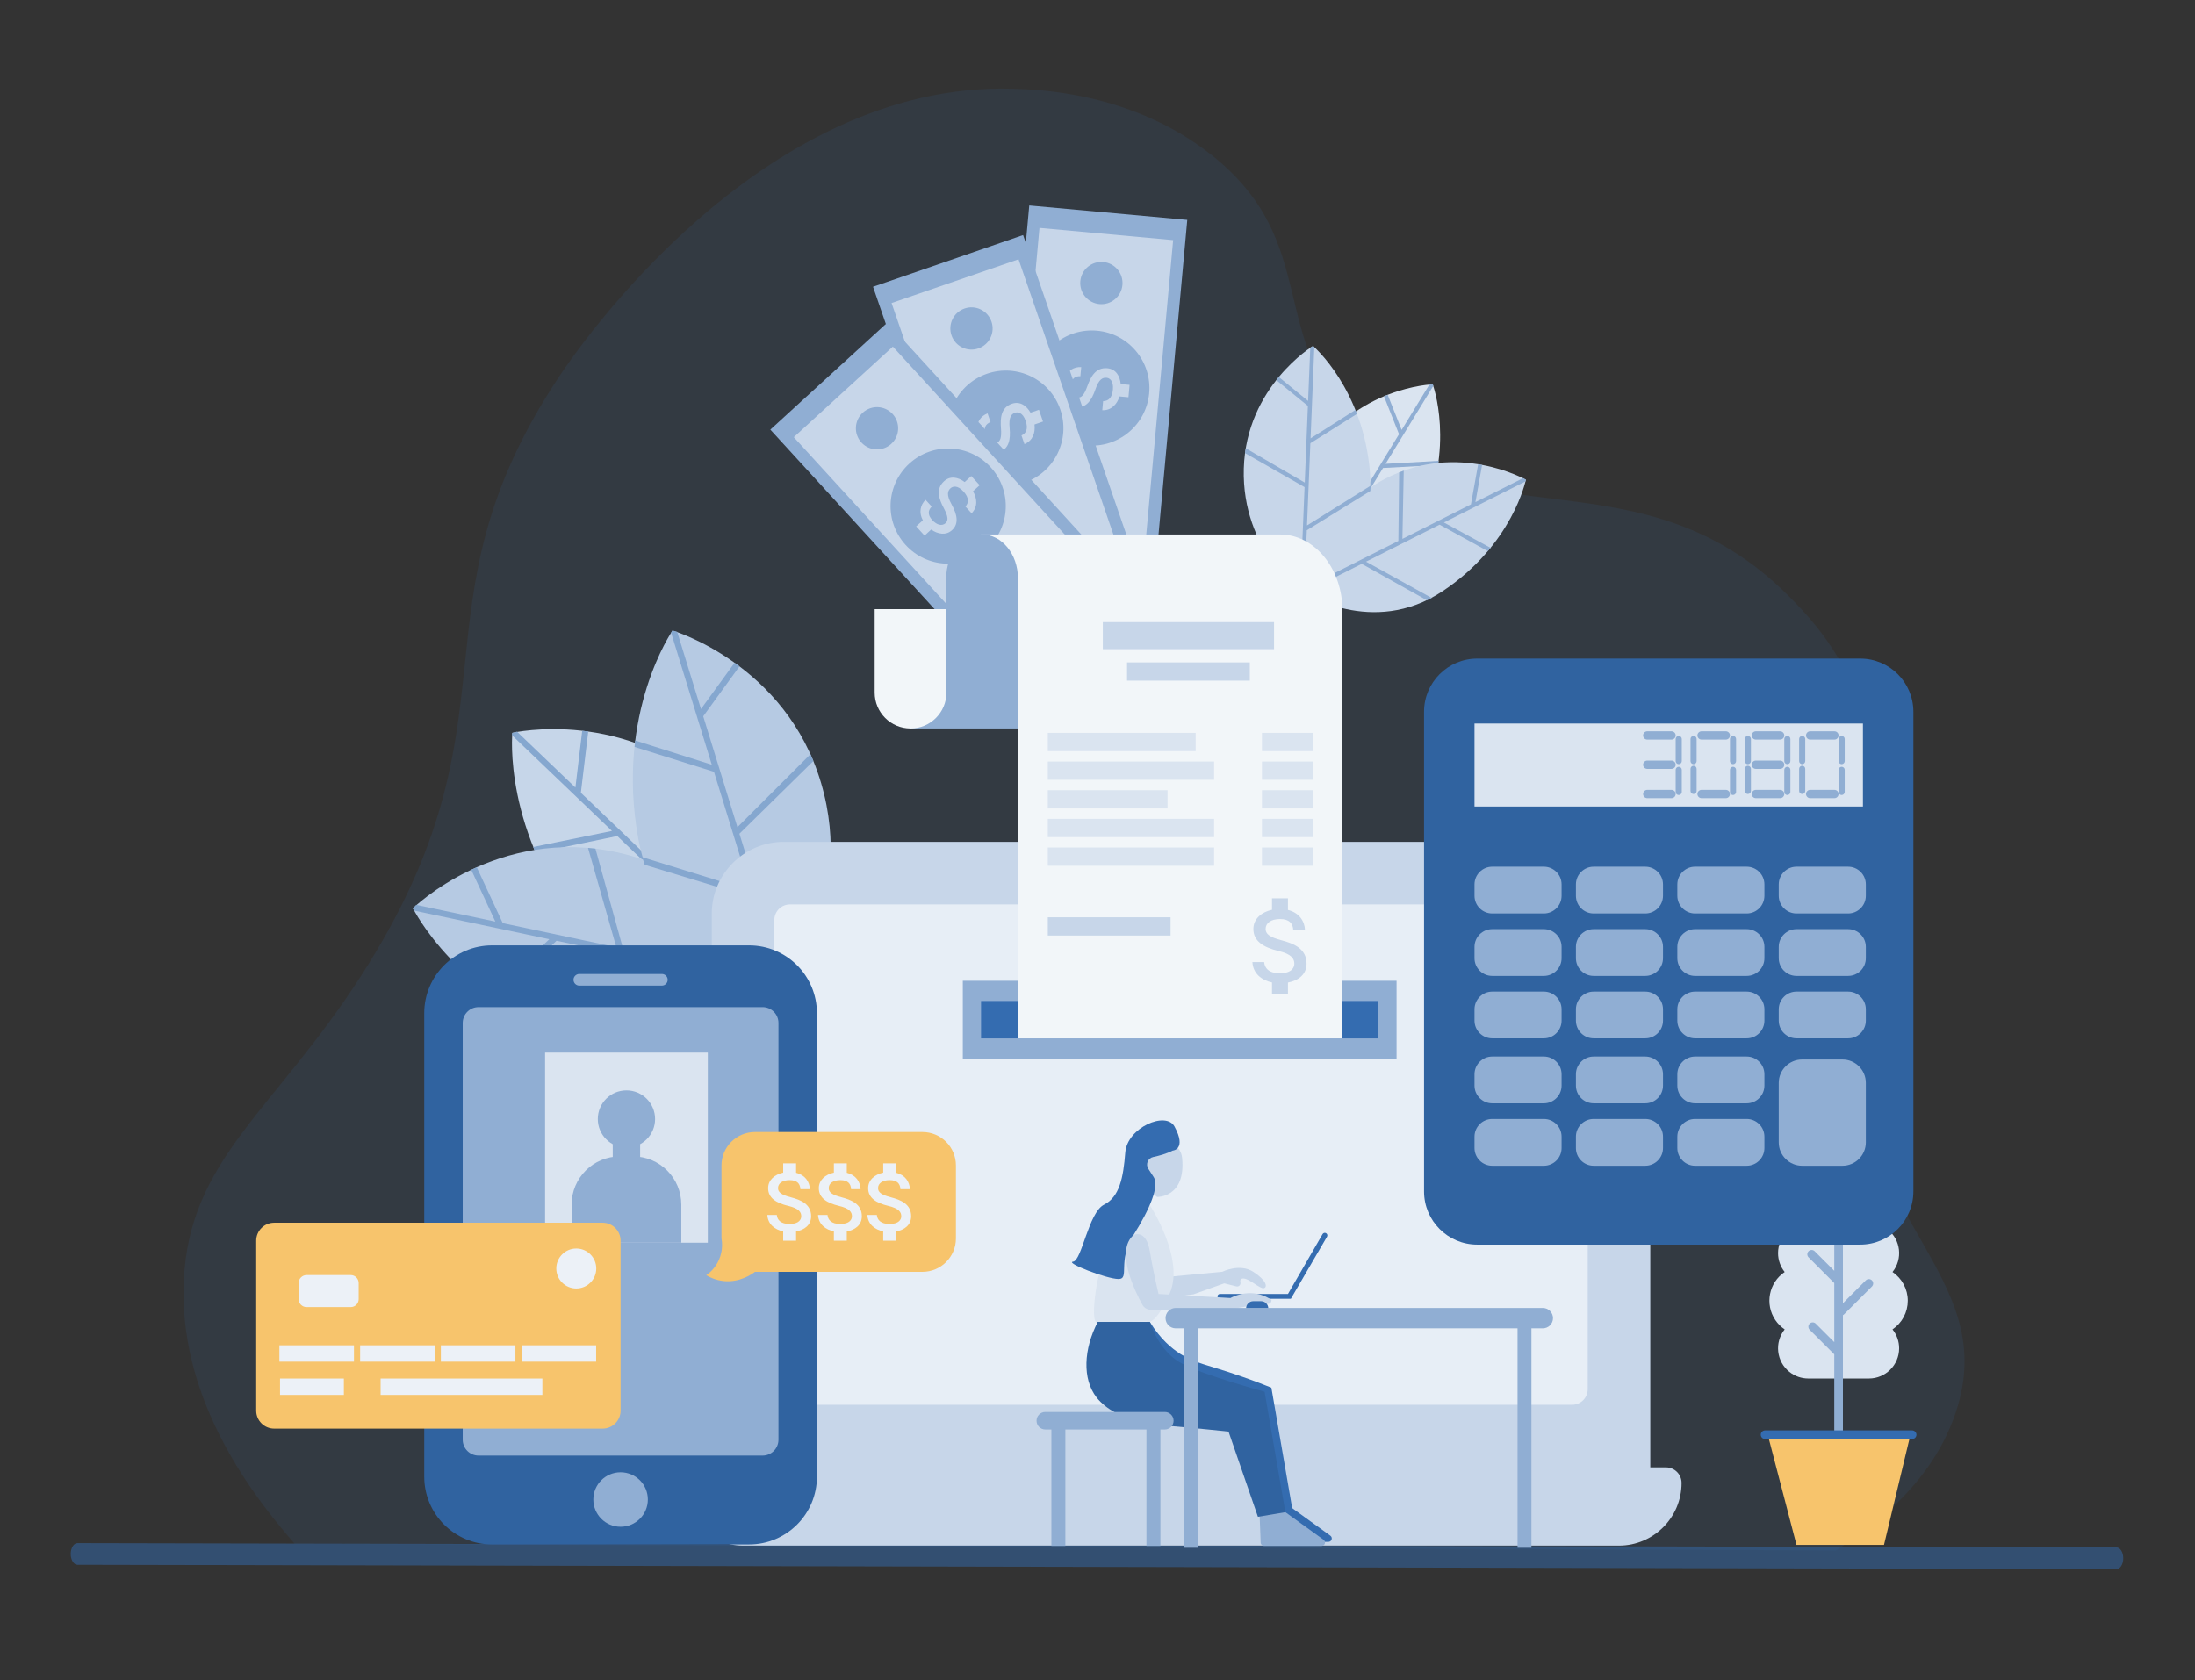 <svg xmlns="http://www.w3.org/2000/svg" xmlns:xlink="http://www.w3.org/1999/xlink" id="Layer_1" x="0px" y="0px" width="1616.68px" height="1237.89px" viewBox="0 0 1616.68 1237.89" xml:space="preserve">
<rect x="0" y="0" width="1616.68" height="1237.89" fill="#333333" stroke="none"/>
<g>
	<defs>
		<rect id="SVGID_1_" width="1616.68" height="1237.89"></rect>
	</defs>
	<clipPath id="SVGID_2_">
		<use xlink:href="#SVGID_1_"></use>
	</clipPath>
	<g clip-path="url(#SVGID_2_)">
		<defs>
			<rect id="SVGID_3_" y="0.004" width="1616.681" height="1237.886"></rect>
		</defs>
		<clipPath id="SVGID_4_">
			<use xlink:href="#SVGID_3_"></use>
		</clipPath>
		<path clip-path="url(#SVGID_4_)" fill-rule="evenodd" clip-rule="evenodd" fill="#DAE4F0" d="M578.217,732.161    c0,0,14.766-83.242-50.608-147.372c-65.365-64.122-150.238-44.894-150.238-44.894s-7.353,73.344,52.411,146.015    C489.548,758.579,578.217,732.161,578.217,732.161"></path>
		<polygon clip-path="url(#SVGID_4_)" fill-rule="evenodd" clip-rule="evenodd" fill="#90AED3" points="443.428,700.627     439.068,696.596 520.874,679.334 454.653,615.941 394.654,628.379 392.704,624.027 450.732,612.184 377.146,541.742     377.244,539.988 380.77,539.034 423.793,580.215 428.818,538.39 433.254,538.925 427.824,584.075 489.579,643.197     510.417,570.025 514.751,573.363 493.226,646.682 578.932,728.727 578.217,732.16 576.647,732.722 524.768,683.059   "></polygon>
		<path clip-path="url(#SVGID_4_)" fill-rule="evenodd" clip-rule="evenodd" fill="#C7D6E9" d="M576.151,726.76    c0,0-31.311-78.535-120.662-98.591c-89.348-20.048-151.347,41.011-151.347,41.011s32.402,66.212,121.488,96.483    C514.717,795.928,576.151,726.76,576.151,726.76"></path>
		<polygon clip-path="url(#SVGID_4_)" fill-rule="evenodd" clip-rule="evenodd" fill="#90AED3" points="444.979,770.985     439.151,769.854 499.582,712.07 409.896,693.09 365.458,735.275 361.501,732.605 404.582,691.965 304.924,670.871     304.083,669.328 306.581,666.655 364.839,678.989 347.074,640.796 351.125,638.911 370.302,680.145 453.942,697.848     433.097,624.683 438.54,625.23 458.879,698.896 574.952,723.46 576.152,726.76 575.113,728.056 504.853,713.189   "></polygon>
		<path clip-path="url(#SVGID_4_)" fill-rule="evenodd" clip-rule="evenodd" fill="#C7D6E9" d="M577.252,730.275    c0,0,53.417-65.535,27.513-153.367c-25.896-87.826-109.401-112.339-109.401-112.339s-42.115,60.498-25.27,153.068    C486.939,710.207,577.252,730.275,577.252,730.275"></path>
		<polygon clip-path="url(#SVGID_4_)" fill-rule="evenodd" clip-rule="evenodd" fill="#90AED3" points="474.848,637.128     473.005,631.49 552.871,656.213 525.873,568.613 467.406,550.282 467.815,545.532 524.272,563.423 494.269,466.074     495.213,464.595 498.76,465.475 516.296,522.383 541.047,488.298 544.66,490.919 517.945,527.721 543.126,609.421     596.935,555.636 599.1,560.664 544.608,614.24 579.554,727.623 577.252,730.275 575.611,730.001 554.46,661.369   "></polygon>
		
			<rect x="558.638" y="653.543" clip-path="url(#SVGID_4_)" fill-rule="evenodd" clip-rule="evenodd" fill="#FFFFFF" width="630.127" height="398.417"></rect>
		<g opacity="0.12" clip-path="url(#SVGID_4_)">
			<g>
				<defs>
					<rect id="SVGID_5_" x="135.137" y="65.26" width="1311.802" height="1077.011"></rect>
				</defs>
				<clipPath id="SVGID_6_">
					<use xlink:href="#SVGID_5_"></use>
				</clipPath>
				<path clip-path="url(#SVGID_6_)" fill-rule="evenodd" clip-rule="evenodd" fill="#346CB0" d="M216.973,1137.312      c-38.478-43.844-85.117-111.987-81.653-193.159c3.859-90.455,66.895-125.813,131.233-226.191      c122.045-190.413,31.319-268.33,145.022-440.192c13.194-19.943,147.904-217.712,333.957-212.404      c19.336,0.551,88.672,2.53,147.064,49.021c81.192,64.646,39.738,134.553,107.233,200.149      c88.02,85.542,210.267,16.526,317.618,124.617c10.939,11.015,28.304,28.78,42.893,57.192c46.748,91.036-7.958,149.293,0,261.446      c10.141,142.899,109.542,182.728,81.702,277.788c-15.185,51.854-56.689,85.889-89.843,106.693      C973.79,1140.619,595.382,1138.964,216.973,1137.312"></path>
			</g>
		</g>
		<g opacity="0.5" clip-path="url(#SVGID_4_)">
			<g>
				<defs>
					<rect id="SVGID_7_" x="52.085" y="1136.891" width="1511.745" height="19.105"></rect>
				</defs>
				<clipPath id="SVGID_8_">
					<use xlink:href="#SVGID_7_"></use>
				</clipPath>
				<path clip-path="url(#SVGID_8_)" fill-rule="evenodd" clip-rule="evenodd" fill="#346CB0" d="M1558.838,1155.997      l-1501.772-3.169c-2.754-0.007-4.98-3.575-4.98-7.983c0-4.399,2.238-7.96,4.992-7.953l1501.774,3.16      c2.753,0.009,4.978,3.583,4.978,7.983C1563.829,1152.437,1561.596,1156.002,1558.838,1155.997"></path>
			</g>
		</g>
		<polygon clip-path="url(#SVGID_4_)" fill-rule="evenodd" clip-rule="evenodd" fill="#F7C46C" points="1301.999,1057.013     1323.163,1138.182 1387.612,1138.182 1407.096,1057.013   "></polygon>
		<path clip-path="url(#SVGID_4_)" fill-rule="evenodd" clip-rule="evenodd" fill="#DAE4F0" d="M1405.129,958.292    c0.008-8.483-4.212-16.408-11.246-21.144c7.686-9.606,6.128-23.622-3.479-31.308c-3.956-3.161-8.871-4.882-13.936-4.88    c-0.317,0-0.639,0.038-0.957,0.052c3.566-11.783-3.096-24.232-14.878-27.798c-11.781-3.562-24.231,3.095-27.798,14.884    c-1.269,4.214-1.269,8.7,0,12.914c-0.312,0-0.631-0.052-0.949-0.052c-12.305-0.007-22.288,9.956-22.296,22.253    c-0.007,5.063,1.715,9.98,4.879,13.935c-11.673,7.859-14.769,23.687-6.908,35.368c1.835,2.725,4.183,5.075,6.908,6.909    c-7.685,9.605-6.126,23.622,3.481,31.307c3.954,3.165,8.869,4.886,13.936,4.88h44.582c12.305,0.015,22.28-9.955,22.295-22.251    c0.009-5.067-1.719-9.984-4.88-13.936c3.464-2.331,6.303-5.478,8.264-9.163C1404.107,966.577,1405.132,962.467,1405.129,958.292"></path>
		<path clip-path="url(#SVGID_4_)" fill-rule="evenodd" clip-rule="evenodd" fill="#90AED3" d="M1378.724,943.298    c-0.599-0.598-1.408-0.931-2.252-0.931s-1.651,0.333-2.251,0.931l-16.857,16.856v-46.454c-0.018-0.833-0.361-1.626-0.956-2.21    c-0.596-0.583-1.397-0.909-2.23-0.909s-1.635,0.326-2.229,0.909c-0.597,0.584-0.94,1.377-0.957,2.21v22.57l-14.466-14.471    c-0.608-0.585-1.424-0.906-2.267-0.891c-0.845,0.016-1.649,0.364-2.236,0.97c-0.573,0.593-0.896,1.387-0.896,2.212    c0,0.824,0.323,1.617,0.896,2.212l18.969,18.974v43.539l-13.676-13.667c-0.3-0.291-0.654-0.52-1.044-0.674    c-0.389-0.155-0.804-0.23-1.222-0.222c-0.418,0.006-0.832,0.095-1.215,0.262c-0.383,0.166-0.731,0.406-1.021,0.706    c-0.571,0.596-0.893,1.389-0.893,2.216c0,0.825,0.321,1.618,0.893,2.215l18.178,18.169v59.192c0,0.845,0.336,1.653,0.932,2.251    c0.597,0.597,1.406,0.933,2.251,0.933c1.762,0,3.189-1.422,3.189-3.184v-88.071c0.232-0.116,0.457-0.269,0.66-0.442l20.7-20.7    c0.595-0.597,0.931-1.407,0.931-2.25C1379.654,944.704,1379.318,943.895,1378.724,943.298"></path>
		<path clip-path="url(#SVGID_4_)" fill-rule="evenodd" clip-rule="evenodd" fill="#346CB0" d="M1408.318,1060.197h-108.285    c-0.417,0-0.832-0.083-1.218-0.243c-0.386-0.161-0.737-0.394-1.033-0.689c-0.294-0.296-0.528-0.647-0.688-1.033    c-0.161-0.386-0.242-0.799-0.242-1.218c0-0.418,0.081-0.832,0.242-1.218c0.16-0.387,0.395-0.736,0.688-1.033    c0.296-0.295,0.647-0.529,1.033-0.69c0.386-0.159,0.801-0.241,1.218-0.241h108.285c0.419,0,0.832,0.082,1.221,0.241    c0.385,0.161,0.736,0.396,1.03,0.69c0.296,0.297,0.531,0.646,0.69,1.033c0.161,0.386,0.244,0.8,0.244,1.218    c0,0.419-0.083,0.832-0.244,1.218c-0.159,0.386-0.395,0.737-0.69,1.033c-0.294,0.296-0.646,0.528-1.03,0.689    C1409.15,1060.114,1408.737,1060.197,1408.318,1060.197"></path>
		<path clip-path="url(#SVGID_4_)" fill-rule="evenodd" clip-rule="evenodd" fill="#DAE4F0" d="M959.262,439.922    c0,0-23.481-50.719,7.485-102.741c30.964-52.016,88.461-54.045,88.461-54.045s17.075,45.642-8.867,102.178    C1020.398,441.849,959.262,439.922,959.262,439.922"></path>
		<polygon clip-path="url(#SVGID_4_)" fill-rule="evenodd" clip-rule="evenodd" fill="#90AED3" points="1040.102,397.024     1042.208,393.711 987.003,396.48 1018.639,344.785 1059.089,342.613 1059.602,339.502 1020.511,341.722 1055.664,284.279     1055.305,283.174 1052.89,283.159 1032.337,316.742 1022.068,290.854 1019.322,291.944 1030.413,319.889 1000.912,368.1     975.247,324.843 973.039,327.708 999.168,370.943 958.226,437.848 959.262,439.922 960.36,440.016 985.143,399.518   "></polygon>
		<path clip-path="url(#SVGID_4_)" fill-rule="evenodd" clip-rule="evenodd" fill="#C7D6E9" d="M959.671,436.122    c0,0,6.765-55.484,60.495-83.379c53.73-27.89,103.664,0.681,103.664,0.681s-9.541,47.79-61.38,82.17    C1010.61,469.971,959.671,436.122,959.671,436.122"></path>
		<polygon clip-path="url(#SVGID_4_)" fill-rule="evenodd" clip-rule="evenodd" fill="#90AED3" points="1050.98,442.259     1054.516,440.553 1006.138,413.813 1060.264,386.549 1095.787,406.017 1097.865,403.643 1063.472,384.934 1123.615,354.635     1123.893,353.506 1121.845,352.219 1086.687,369.934 1091.599,342.522 1088.69,342 1083.39,371.594 1032.912,397.021     1033.893,346.736 1030.506,348.004 1029.933,398.524 959.881,433.81 959.671,436.122 960.554,436.774 1002.958,415.417   "></polygon>
		<path clip-path="url(#SVGID_4_)" fill-rule="evenodd" clip-rule="evenodd" fill="#C7D6E9" d="M959.561,438.554    c0,0-45.202-32.879-43.463-93.394c1.735-60.509,50.979-90.266,50.979-90.266s37.128,31.565,41.978,93.58    C1013.904,410.489,959.561,438.554,959.561,438.554"></path>
		<polygon clip-path="url(#SVGID_4_)" fill-rule="evenodd" clip-rule="evenodd" fill="#90AED3" points="1009.304,361.735     1009.531,357.819 962.65,387.099 965.128,326.547 999.409,304.965 998.346,301.999 965.276,322.96 968.031,255.67     967.177,254.884 965.058,256.045 963.45,295.381 941.878,277.77 940.011,280.053 963.296,299.07 960.985,355.544 917.515,330.242     916.979,333.82 960.851,358.875 957.642,437.247 959.561,438.553 960.564,438.103 962.503,390.662   "></polygon>
		<path clip-path="url(#SVGID_4_)" fill="#C7D6E9" d="M1162.391,620.229H577.312c-29.269,0-53.074,23.757-53.074,52.948v419.404    c0,6.37,5.154,11.525,11.517,11.525h668.209c6.37,0,11.523-5.155,11.523-11.525V673.176    C1215.487,643.986,1191.668,620.229,1162.391,620.229 M1169.405,1023.456c0,6.362-5.164,11.524-11.523,11.524H581.837    c-6.361,0-11.516-5.162-11.516-11.524V677.837c0-6.361,5.155-11.523,11.516-11.523h576.044c6.359,0,11.523,5.162,11.523,11.523    V1023.456z"></path>
		<path clip-path="url(#SVGID_4_)" fill-rule="evenodd" clip-rule="evenodd" fill="#C7D6E9" d="M1227.005,1081.063H512.713    c-6.362,0-11.518,5.154-11.518,11.518c0,25.44,20.691,46.131,46.133,46.131h645.071c25.439,0,46.123-20.69,46.123-46.131    C1238.53,1086.217,1233.376,1081.063,1227.005,1081.063"></path>
		<rect x="709.133" y="722.573" clip-path="url(#SVGID_4_)" fill="#90AED3" width="319.477" height="57.384"></rect>
		<rect x="722.573" y="737.477" clip-path="url(#SVGID_4_)" fill="#346CB0" width="292.596" height="27.574"></rect>
		<path clip-path="url(#SVGID_4_)" fill-rule="evenodd" clip-rule="evenodd" fill="#3063A0" d="M551.717,1137.867H362.446    c-27.603,0-49.981-22.377-49.981-49.981V746.483c0-27.604,22.378-49.98,49.981-49.98h189.271c27.604,0,49.981,22.377,49.981,49.98    v341.402C601.698,1115.49,579.321,1137.867,551.717,1137.867"></path>
		<path clip-path="url(#SVGID_4_)" fill-rule="evenodd" clip-rule="evenodd" fill="#90AED3" d="M561.675,1072.395H352.489    c-6.453,0-11.683-5.231-11.683-11.685V753.658c0-6.453,5.23-11.684,11.683-11.684h209.186c6.452,0,11.684,5.23,11.684,11.684    v307.053C573.359,1067.164,568.127,1072.395,561.675,1072.395"></path>
		<path clip-path="url(#SVGID_4_)" fill-rule="evenodd" clip-rule="evenodd" fill="#90AED3" d="M477.158,1104.761    c0,11.088-8.988,20.075-20.076,20.075c-11.088,0-20.076-8.987-20.076-20.075c0-11.089,8.988-20.076,20.076-20.076    C468.17,1084.685,477.158,1093.672,477.158,1104.761"></path>
		<path clip-path="url(#SVGID_4_)" fill-rule="evenodd" clip-rule="evenodd" fill="#90AED3" d="M487.485,726.131h-60.807    c-2.353,0-4.279-1.926-4.279-4.279s1.926-4.279,4.279-4.279h60.807c2.354,0,4.279,1.926,4.279,4.279    S489.839,726.131,487.485,726.131"></path>
		<path clip-path="url(#SVGID_4_)" fill="#F7C46C" d="M556.051,937.023h123.347c13.623,0,24.666-11.043,24.666-24.666v-53.684    c0-13.622-11.043-24.665-24.666-24.665H556.051c-13.622,0-24.665,11.043-24.665,24.665v53.684    c0.437,2.396,1.265,8.774-1.874,15.861c-2.815,6.354-7.317,9.887-9.349,11.296c2.673,1.589,7.086,3.701,12.855,4.285    C544.901,945.001,553.683,938.814,556.051,937.023"></path>
		<path clip-path="url(#SVGID_4_)" fill="#ECF1F7" d="M582.539,882.122L582.539,882.122c-7.189-1.869-9.502-3.785-9.502-6.793    c0-3.453,3.184-5.875,8.552-5.875c5.637,0,7.728,2.691,7.918,6.65h7c-0.206-5.463-3.548-10.437-10.167-12.066v-6.937h-9.502v6.841    c-6.145,1.347-11.085,5.305-11.085,11.434c0,7.316,6.065,10.958,14.886,13.081c7.934,1.9,9.502,4.671,9.502,7.648    c0,2.17-1.537,5.653-8.552,5.653c-6.525,0-9.106-2.929-9.439-6.65h-6.983c0.395,6.936,5.574,10.815,11.671,12.131v6.872h9.502    v-6.81c6.16-1.188,11.085-4.751,11.085-11.26C597.425,887.079,589.729,884.006,582.539,882.122"></path>
		<path clip-path="url(#SVGID_4_)" fill="#ECF1F7" d="M619.872,882.122L619.872,882.122c-7.189-1.869-9.501-3.785-9.501-6.793    c0-3.453,3.183-5.875,8.551-5.875c5.637,0,7.728,2.691,7.918,6.65h7c-0.206-5.463-3.547-10.437-10.167-12.066v-6.937h-9.502v6.841    c-6.145,1.347-11.085,5.305-11.085,11.434c0,7.316,6.065,10.958,14.886,13.081c7.934,1.9,9.502,4.671,9.502,7.648    c0,2.17-1.537,5.653-8.552,5.653c-6.525,0-9.106-2.929-9.439-6.65H602.5c0.396,6.936,5.574,10.815,11.671,12.131v6.872h9.502    v-6.81c6.16-1.188,11.086-4.751,11.086-11.26C634.759,887.079,627.062,884.006,619.872,882.122"></path>
		<path clip-path="url(#SVGID_4_)" fill="#ECF1F7" d="M656.204,882.122L656.204,882.122c-7.19-1.869-9.502-3.785-9.502-6.793    c0-3.453,3.183-5.875,8.552-5.875c5.637,0,7.727,2.691,7.918,6.65h6.999c-0.205-5.463-3.547-10.437-10.166-12.066v-6.937h-9.502    v6.841c-6.145,1.347-11.086,5.305-11.086,11.434c0,7.316,6.065,10.958,14.887,13.081c7.933,1.9,9.501,4.671,9.501,7.648    c0,2.17-1.537,5.653-8.551,5.653c-6.525,0-9.107-2.929-9.439-6.65h-6.984c0.396,6.936,5.575,10.815,11.672,12.131v6.872h9.502    v-6.81c6.16-1.188,11.085-4.751,11.085-11.26C671.09,887.079,663.393,884.006,656.204,882.122"></path>
		<path clip-path="url(#SVGID_4_)" fill="#3063A0" d="M1370.08,916.966h-282.056c-21.634,0-39.173-17.539-39.173-39.175V524.39    c0-21.635,17.539-39.173,39.173-39.173h282.056c21.635,0,39.173,17.538,39.173,39.173v353.401    C1409.253,899.427,1391.715,916.966,1370.08,916.966"></path>
		
			<rect x="1086.005" y="533.047" clip-path="url(#SVGID_4_)" fill-rule="evenodd" clip-rule="evenodd" fill="#DAE4F0" width="286.095" height="61.15"></rect>
		<path clip-path="url(#SVGID_4_)" fill-rule="evenodd" clip-rule="evenodd" fill="#90AED3" d="M1357.014,858.85h-29.693    c-9.514,0-17.227-7.712-17.227-17.226v-43.825c0-9.513,7.713-17.226,17.227-17.226h29.693c9.514,0,17.227,7.713,17.227,17.226    v43.825C1374.24,851.138,1366.527,858.85,1357.014,858.85"></path>
		<path clip-path="url(#SVGID_4_)" fill-rule="evenodd" clip-rule="evenodd" fill="#90AED3" d="M1361.175,764.993h-38.017    c-7.214,0-13.064-5.85-13.064-13.064v-8.324c0-7.215,5.851-13.063,13.064-13.063h38.017c7.216,0,13.064,5.849,13.064,13.063v8.324    C1374.239,759.143,1368.391,764.993,1361.175,764.993"></path>
		<path clip-path="url(#SVGID_4_)" fill-rule="evenodd" clip-rule="evenodd" fill="#90AED3" d="M1361.175,718.992h-38.017    c-7.214,0-13.064-5.849-13.064-13.063v-8.323c0-7.216,5.851-13.065,13.064-13.065h38.017c7.216,0,13.064,5.85,13.064,13.065v8.323    C1374.239,713.143,1368.391,718.992,1361.175,718.992"></path>
		<path clip-path="url(#SVGID_4_)" fill-rule="evenodd" clip-rule="evenodd" fill="#90AED3" d="M1361.175,672.992h-38.017    c-7.214,0-13.064-5.849-13.064-13.063v-8.324c0-7.215,5.851-13.064,13.064-13.064h38.017c7.216,0,13.064,5.85,13.064,13.064v8.324    C1374.239,667.143,1368.391,672.992,1361.175,672.992"></path>
		<path clip-path="url(#SVGID_4_)" fill-rule="evenodd" clip-rule="evenodd" fill="#90AED3" d="M1286.479,764.993h-38.017    c-7.214,0-13.064-5.85-13.064-13.064v-8.324c0-7.215,5.851-13.063,13.064-13.063h38.017c7.215,0,13.064,5.849,13.064,13.063v8.324    C1299.543,759.143,1293.693,764.993,1286.479,764.993"></path>
		<path clip-path="url(#SVGID_4_)" fill-rule="evenodd" clip-rule="evenodd" fill="#90AED3" d="M1286.479,718.992h-38.017    c-7.214,0-13.064-5.849-13.064-13.063v-8.323c0-7.216,5.851-13.065,13.064-13.065h38.017c7.215,0,13.064,5.85,13.064,13.065v8.323    C1299.543,713.143,1293.693,718.992,1286.479,718.992"></path>
		<path clip-path="url(#SVGID_4_)" fill-rule="evenodd" clip-rule="evenodd" fill="#90AED3" d="M1286.479,672.992h-38.017    c-7.214,0-13.064-5.849-13.064-13.063v-8.324c0-7.215,5.851-13.064,13.064-13.064h38.017c7.215,0,13.064,5.85,13.064,13.064v8.324    C1299.543,667.143,1293.693,672.992,1286.479,672.992"></path>
		<path clip-path="url(#SVGID_4_)" fill-rule="evenodd" clip-rule="evenodd" fill="#90AED3" d="M1211.782,764.993h-38.017    c-7.215,0-13.064-5.85-13.064-13.064v-8.324c0-7.215,5.85-13.063,13.064-13.063h38.017c7.215,0,13.064,5.849,13.064,13.063v8.324    C1224.847,759.143,1218.997,764.993,1211.782,764.993"></path>
		<path clip-path="url(#SVGID_4_)" fill-rule="evenodd" clip-rule="evenodd" fill="#90AED3" d="M1211.782,718.992h-38.017    c-7.215,0-13.064-5.849-13.064-13.063v-8.323c0-7.216,5.85-13.065,13.064-13.065h38.017c7.215,0,13.064,5.85,13.064,13.065v8.323    C1224.847,713.143,1218.997,718.992,1211.782,718.992"></path>
		<path clip-path="url(#SVGID_4_)" fill-rule="evenodd" clip-rule="evenodd" fill="#90AED3" d="M1211.782,672.992h-38.017    c-7.215,0-13.064-5.849-13.064-13.063v-8.324c0-7.215,5.85-13.064,13.064-13.064h38.017c7.215,0,13.064,5.85,13.064,13.064v8.324    C1224.847,667.143,1218.997,672.992,1211.782,672.992"></path>
		<path clip-path="url(#SVGID_4_)" fill-rule="evenodd" clip-rule="evenodd" fill="#90AED3" d="M1137.085,764.993h-38.016    c-7.215,0-13.064-5.85-13.064-13.064v-8.324c0-7.215,5.85-13.063,13.064-13.063h38.016c7.216,0,13.064,5.849,13.064,13.063v8.324    C1150.149,759.143,1144.301,764.993,1137.085,764.993"></path>
		<path clip-path="url(#SVGID_4_)" fill-rule="evenodd" clip-rule="evenodd" fill="#90AED3" d="M1137.085,718.992h-38.016    c-7.215,0-13.064-5.849-13.064-13.063v-8.323c0-7.216,5.85-13.065,13.064-13.065h38.016c7.216,0,13.064,5.85,13.064,13.065v8.323    C1150.149,713.143,1144.301,718.992,1137.085,718.992"></path>
		<path clip-path="url(#SVGID_4_)" fill-rule="evenodd" clip-rule="evenodd" fill="#90AED3" d="M1137.085,672.992h-38.016    c-7.215,0-13.064-5.849-13.064-13.063v-8.324c0-7.215,5.85-13.064,13.064-13.064h38.016c7.216,0,13.064,5.85,13.064,13.064v8.324    C1150.149,667.143,1144.301,672.992,1137.085,672.992"></path>
		<path clip-path="url(#SVGID_4_)" fill-rule="evenodd" clip-rule="evenodd" fill="#90AED3" d="M1286.479,858.85h-38.017    c-7.214,0-13.064-5.849-13.064-13.063v-8.324c0-7.215,5.851-13.064,13.064-13.064h38.017c7.215,0,13.064,5.85,13.064,13.064v8.324    C1299.543,853.001,1293.693,858.85,1286.479,858.85"></path>
		<path clip-path="url(#SVGID_4_)" fill-rule="evenodd" clip-rule="evenodd" fill="#90AED3" d="M1286.479,812.85h-38.017    c-7.214,0-13.064-5.85-13.064-13.064v-8.324c0-7.215,5.851-13.063,13.064-13.063h38.017c7.215,0,13.064,5.849,13.064,13.063v8.324    C1299.543,807,1293.693,812.85,1286.479,812.85"></path>
		<path clip-path="url(#SVGID_4_)" fill-rule="evenodd" clip-rule="evenodd" fill="#90AED3" d="M1211.782,858.85h-38.017    c-7.215,0-13.064-5.849-13.064-13.063v-8.324c0-7.215,5.85-13.064,13.064-13.064h38.017c7.215,0,13.064,5.85,13.064,13.064v8.324    C1224.847,853.001,1218.997,858.85,1211.782,858.85"></path>
		<path clip-path="url(#SVGID_4_)" fill-rule="evenodd" clip-rule="evenodd" fill="#90AED3" d="M1211.782,812.85h-38.017    c-7.215,0-13.064-5.85-13.064-13.064v-8.324c0-7.215,5.85-13.063,13.064-13.063h38.017c7.215,0,13.064,5.849,13.064,13.063v8.324    C1224.847,807,1218.997,812.85,1211.782,812.85"></path>
		<path clip-path="url(#SVGID_4_)" fill-rule="evenodd" clip-rule="evenodd" fill="#90AED3" d="M1137.085,858.85h-38.016    c-7.215,0-13.064-5.849-13.064-13.063v-8.324c0-7.215,5.85-13.064,13.064-13.064h38.016c7.216,0,13.064,5.85,13.064,13.064v8.324    C1150.149,853.001,1144.301,858.85,1137.085,858.85"></path>
		<path clip-path="url(#SVGID_4_)" fill-rule="evenodd" clip-rule="evenodd" fill="#90AED3" d="M1137.085,812.85h-38.016    c-7.215,0-13.064-5.85-13.064-13.064v-8.324c0-7.215,5.85-13.063,13.064-13.063h38.016c7.216,0,13.064,5.849,13.064,13.063v8.324    C1150.149,807,1144.301,812.85,1137.085,812.85"></path>
		<path clip-path="url(#SVGID_4_)" fill="#90AED3" d="M1351.113,544.897h-17.868c-1.686,0-3.064-1.379-3.064-3.064    s1.379-3.064,3.064-3.064h17.868c1.686,0,3.063,1.379,3.063,3.064S1352.799,544.897,1351.113,544.897"></path>
		<path clip-path="url(#SVGID_4_)" fill="#90AED3" d="M1351.113,588.047h-17.868c-1.686,0-3.064-1.378-3.064-3.063    c0-1.686,1.379-3.064,3.064-3.064h17.868c1.686,0,3.063,1.378,3.063,3.064C1354.177,586.669,1352.799,588.047,1351.113,588.047"></path>
		<path clip-path="url(#SVGID_4_)" fill="#90AED3" d="M1327.358,563.004L1327.358,563.004c-1.239,0-2.252-1.014-2.252-2.252v-16.305    c0-1.238,1.013-2.252,2.252-2.252c1.238,0,2.252,1.014,2.252,2.252v16.305C1329.61,561.99,1328.597,563.004,1327.358,563.004"></path>
		<path clip-path="url(#SVGID_4_)" fill="#90AED3" d="M1327.358,584.983L1327.358,584.983c-1.239,0-2.252-1.014-2.252-2.252v-16.305    c0-1.238,1.013-2.252,2.252-2.252c1.238,0,2.252,1.014,2.252,2.252v16.305C1329.61,583.97,1328.597,584.983,1327.358,584.983"></path>
		<path clip-path="url(#SVGID_4_)" fill="#90AED3" d="M1356.429,563.004L1356.429,563.004c-1.237,0-2.252-1.014-2.252-2.252v-16.305    c0-1.238,1.015-2.252,2.252-2.252c1.238,0,2.252,1.014,2.252,2.252v16.305C1358.681,561.99,1357.667,563.004,1356.429,563.004"></path>
		<path clip-path="url(#SVGID_4_)" fill="#90AED3" d="M1356.429,585.727L1356.429,585.727c-1.237,0-2.252-1.013-2.252-2.252V567.17    c0-1.238,1.015-2.252,2.252-2.252c1.238,0,2.252,1.014,2.252,2.252v16.305C1358.681,584.714,1357.667,585.727,1356.429,585.727"></path>
		<path clip-path="url(#SVGID_4_)" fill="#90AED3" d="M1311.112,544.897h-17.868c-1.685,0-3.063-1.379-3.063-3.064    s1.379-3.064,3.063-3.064h17.868c1.687,0,3.064,1.379,3.064,3.064S1312.799,544.897,1311.112,544.897"></path>
		<path clip-path="url(#SVGID_4_)" fill="#90AED3" d="M1311.112,566.472h-17.868c-1.685,0-3.063-1.379-3.063-3.064    s1.379-3.063,3.063-3.063h17.868c1.687,0,3.064,1.378,3.064,3.063S1312.799,566.472,1311.112,566.472"></path>
		<path clip-path="url(#SVGID_4_)" fill="#90AED3" d="M1311.112,588.047h-17.868c-1.685,0-3.063-1.378-3.063-3.063    c0-1.686,1.379-3.064,3.063-3.064h17.868c1.687,0,3.064,1.378,3.064,3.064C1314.177,586.669,1312.799,588.047,1311.112,588.047"></path>
		<path clip-path="url(#SVGID_4_)" fill="#90AED3" d="M1287.357,563.004L1287.357,563.004c-1.238,0-2.252-1.014-2.252-2.252v-16.305    c0-1.238,1.014-2.252,2.252-2.252c1.239,0,2.252,1.014,2.252,2.252v16.305C1289.609,561.99,1288.597,563.004,1287.357,563.004"></path>
		<path clip-path="url(#SVGID_4_)" fill="#90AED3" d="M1287.357,584.983L1287.357,584.983c-1.238,0-2.252-1.014-2.252-2.252v-16.305    c0-1.238,1.014-2.252,2.252-2.252c1.239,0,2.252,1.014,2.252,2.252v16.305C1289.609,583.97,1288.597,584.983,1287.357,584.983"></path>
		<path clip-path="url(#SVGID_4_)" fill="#90AED3" d="M1316.429,563.004L1316.429,563.004c-1.239,0-2.252-1.014-2.252-2.252v-16.305    c0-1.238,1.013-2.252,2.252-2.252c1.238,0,2.252,1.014,2.252,2.252v16.305C1318.681,561.99,1317.667,563.004,1316.429,563.004"></path>
		<path clip-path="url(#SVGID_4_)" fill="#90AED3" d="M1316.429,585.727L1316.429,585.727c-1.239,0-2.252-1.013-2.252-2.252V567.17    c0-1.238,1.013-2.252,2.252-2.252c1.238,0,2.252,1.014,2.252,2.252v16.305C1318.681,584.714,1317.667,585.727,1316.429,585.727"></path>
		<path clip-path="url(#SVGID_4_)" fill="#90AED3" d="M1271.112,544.897h-17.868c-1.685,0-3.063-1.379-3.063-3.064    s1.379-3.064,3.063-3.064h17.868c1.687,0,3.064,1.379,3.064,3.064S1272.799,544.897,1271.112,544.897"></path>
		<path clip-path="url(#SVGID_4_)" fill="#90AED3" d="M1271.112,588.047h-17.868c-1.685,0-3.063-1.378-3.063-3.063    c0-1.686,1.379-3.064,3.063-3.064h17.868c1.687,0,3.064,1.378,3.064,3.064C1274.177,586.669,1272.799,588.047,1271.112,588.047"></path>
		<path clip-path="url(#SVGID_4_)" fill="#90AED3" d="M1247.357,563.004L1247.357,563.004c-1.238,0-2.252-1.014-2.252-2.252v-16.305    c0-1.238,1.014-2.252,2.252-2.252s2.252,1.014,2.252,2.252v16.305C1249.609,561.99,1248.596,563.004,1247.357,563.004"></path>
		<path clip-path="url(#SVGID_4_)" fill="#90AED3" d="M1247.357,584.983L1247.357,584.983c-1.238,0-2.252-1.014-2.252-2.252v-16.305    c0-1.238,1.014-2.252,2.252-2.252s2.252,1.014,2.252,2.252v16.305C1249.609,583.97,1248.596,584.983,1247.357,584.983"></path>
		<path clip-path="url(#SVGID_4_)" fill="#90AED3" d="M1276.428,563.004L1276.428,563.004c-1.238,0-2.251-1.014-2.251-2.252v-16.305    c0-1.238,1.013-2.252,2.251-2.252c1.239,0,2.252,1.014,2.252,2.252v16.305C1278.68,561.99,1277.667,563.004,1276.428,563.004"></path>
		<path clip-path="url(#SVGID_4_)" fill="#90AED3" d="M1276.428,585.727L1276.428,585.727c-1.238,0-2.251-1.013-2.251-2.252V567.17    c0-1.238,1.013-2.252,2.251-2.252c1.239,0,2.252,1.014,2.252,2.252v16.305C1278.68,584.714,1277.667,585.727,1276.428,585.727"></path>
		<path clip-path="url(#SVGID_4_)" fill="#90AED3" d="M1231.112,544.897h-17.868c-1.686,0-3.064-1.379-3.064-3.064    s1.379-3.064,3.064-3.064h17.868c1.686,0,3.063,1.379,3.063,3.064S1232.798,544.897,1231.112,544.897"></path>
		<path clip-path="url(#SVGID_4_)" fill="#90AED3" d="M1231.112,566.472h-17.868c-1.686,0-3.064-1.379-3.064-3.064    s1.379-3.063,3.064-3.063h17.868c1.686,0,3.063,1.378,3.063,3.063S1232.798,566.472,1231.112,566.472"></path>
		<path clip-path="url(#SVGID_4_)" fill="#90AED3" d="M1231.112,588.047h-17.868c-1.686,0-3.064-1.378-3.064-3.063    c0-1.686,1.379-3.064,3.064-3.064h17.868c1.686,0,3.063,1.378,3.063,3.064C1234.176,586.669,1232.798,588.047,1231.112,588.047"></path>
		<path clip-path="url(#SVGID_4_)" fill="#90AED3" d="M1236.428,563.004L1236.428,563.004c-1.238,0-2.252-1.014-2.252-2.252v-16.305    c0-1.238,1.014-2.252,2.252-2.252c1.239,0,2.252,1.014,2.252,2.252v16.305C1238.68,561.99,1237.667,563.004,1236.428,563.004"></path>
		<path clip-path="url(#SVGID_4_)" fill="#90AED3" d="M1236.428,585.727L1236.428,585.727c-1.238,0-2.252-1.013-2.252-2.252V567.17    c0-1.238,1.014-2.252,2.252-2.252c1.239,0,2.252,1.014,2.252,2.252v16.305C1238.68,584.714,1237.667,585.727,1236.428,585.727"></path>
		
			<rect x="401.471" y="775.497" clip-path="url(#SVGID_4_)" fill-rule="evenodd" clip-rule="evenodd" fill="#DAE4F0" width="119.855" height="140.057"></rect>
		<path clip-path="url(#SVGID_4_)" fill-rule="evenodd" clip-rule="evenodd" fill="#90AED3" d="M482.496,824.427    c0,11.651-9.445,21.098-21.098,21.098c-11.652,0-21.098-9.446-21.098-21.098c0-11.652,9.446-21.099,21.098-21.099    C473.051,803.329,482.496,812.775,482.496,824.427"></path>
		<path clip-path="url(#SVGID_4_)" fill-rule="evenodd" clip-rule="evenodd" fill="#90AED3" d="M501.799,915.553h-80.802v-28.048    c0-19.621,15.907-35.528,35.529-35.528h9.745c19.622,0,35.528,15.907,35.528,35.528V915.553z"></path>
		
			<rect x="451.31" y="829.532" clip-path="url(#SVGID_4_)" fill-rule="evenodd" clip-rule="evenodd" fill="#90AED3" width="20.178" height="26.935"></rect>
		<path clip-path="url(#SVGID_4_)" fill-rule="evenodd" clip-rule="evenodd" fill="#F7C46C" d="M443.841,1052.523H201.943    c-7.313,0-13.242-5.929-13.242-13.241V914.075c0-7.313,5.929-13.241,13.242-13.241h241.898c7.312,0,13.241,5.928,13.241,13.241    v125.207C457.082,1046.594,451.153,1052.523,443.841,1052.523"></path>
		<path clip-path="url(#SVGID_4_)" fill-rule="evenodd" clip-rule="evenodd" fill="#ECF1F7" d="M439.163,934.558    c0,8.128-6.589,14.718-14.718,14.718c-8.128,0-14.718-6.59-14.718-14.718s6.59-14.719,14.718-14.719    C432.574,919.839,439.163,926.43,439.163,934.558"></path>
		
			<rect x="265.248" y="991.139" clip-path="url(#SVGID_4_)" fill-rule="evenodd" clip-rule="evenodd" fill="#ECF1F7" width="54.916" height="12.062"></rect>
		
			<rect x="324.705" y="991.139" clip-path="url(#SVGID_4_)" fill-rule="evenodd" clip-rule="evenodd" fill="#ECF1F7" width="54.917" height="12.062"></rect>
		
			<rect x="384.163" y="991.139" clip-path="url(#SVGID_4_)" fill-rule="evenodd" clip-rule="evenodd" fill="#ECF1F7" width="54.917" height="12.062"></rect>
		
			<rect x="205.79" y="991.139" clip-path="url(#SVGID_4_)" fill-rule="evenodd" clip-rule="evenodd" fill="#ECF1F7" width="54.916" height="12.062"></rect>
		
			<rect x="206.246" y="1015.628" clip-path="url(#SVGID_4_)" fill-rule="evenodd" clip-rule="evenodd" fill="#ECF1F7" width="47.018" height="12.062"></rect>
		
			<rect x="280.332" y="1015.628" clip-path="url(#SVGID_4_)" fill-rule="evenodd" clip-rule="evenodd" fill="#ECF1F7" width="119.139" height="12.062"></rect>
		<path clip-path="url(#SVGID_4_)" fill-rule="evenodd" clip-rule="evenodd" fill="#ECF1F7" d="M258.296,962.995h-32.472    c-3.246,0-5.878-2.633-5.878-5.878v-11.832c0-3.246,2.632-5.877,5.878-5.877h32.472c3.246,0,5.878,2.631,5.878,5.877v11.832    C264.174,960.362,261.542,962.995,258.296,962.995"></path>
		<path clip-path="url(#SVGID_4_)" fill-rule="evenodd" clip-rule="evenodd" fill="#C7D6E9" d="M846.925,941.949l53.336-4.979    c0,0,12.801-6.405,22.758,0c9.949,6.396,10.664,11.375,7.821,12.088c-2.85,0.712-11.384-7.821-15.65-7.109    c-1.671,0.273-1.916,1.436-1.61,2.737c0.45,1.838-1.133,3.509-2.972,3.043l-8.922-2.226l-22.758,8.11l-25.601,3.264    L846.925,941.949"></path>
		<path clip-path="url(#SVGID_4_)" fill-rule="evenodd" clip-rule="evenodd" fill="#DAE4F0" d="M846.845,887.776    c0,0,26.04,39.588,14.656,65.195c-11.375,25.6-17.066,20.621-17.066,20.621s-29.864,0.713-36.262,0.713    c-6.404,0,1.417-44.091,5.685-49.071C818.122,920.256,846.845,887.776,846.845,887.776"></path>
		<path clip-path="url(#SVGID_4_)" fill-rule="evenodd" clip-rule="evenodd" fill="#C7D6E9" d="M852.256,881.856    c0,0,21.341,0.642,18.395-28.88c-0.431-4.329-2.946-8.235-6.827-10.188c-2.912-1.47-6.8-2.129-11.567-0.045    c-11.376,4.979-17.779,10.672-17.066,19.204C835.902,870.482,852.256,881.856,852.256,881.856"></path>
		<path clip-path="url(#SVGID_4_)" fill-rule="evenodd" clip-rule="evenodd" fill="#346CB0" d="M863.638,847.723    c0,0,10.664-0.712,1.417-17.778c-6.246-11.533-34.836,0.713-36.262,19.195c-1.425,18.491-4.266,32.715-15.65,38.407    c-11.374,5.684-16.354,41.241-22.748,41.954c-6.404,0.712,24.888,12.801,33.418,12.801c8.534,0-1.063-13.152,11.023-32.356    c12.088-19.204,19.205-36.271,14.929-42.666c-1.39-2.095-2.779-4.259-4.028-6.229c-2.12-3.351-0.265-7.811,3.625-8.629    C853.804,851.49,859.275,849.995,863.638,847.723"></path>
		<path clip-path="url(#SVGID_4_)" fill-rule="evenodd" clip-rule="evenodd" fill="#346CB0" d="M896.706,955.101    c0-0.986,0.793-1.778,1.778-1.778h50.135l25.484-44.091c0.227-0.395,0.59-0.693,1.019-0.841c0.431-0.149,0.9-0.137,1.322,0.033    c0.252,0.099,0.479,0.251,0.669,0.447c0.188,0.196,0.332,0.431,0.422,0.687c0.088,0.255,0.121,0.528,0.096,0.8    c-0.025,0.27-0.109,0.531-0.246,0.766l-26.637,45.754h-52.264C897.499,956.877,896.706,956.087,896.706,955.101"></path>
		<path clip-path="url(#SVGID_4_)" fill-rule="evenodd" clip-rule="evenodd" fill="#346CB0" d="M949.062,1109.174l30.784,22.237    c1.977,1.429,0.97,4.533-1.464,4.533H936.02c-1.337,0-2.443-1.056-2.496-2.407l-0.94-24.363H949.062z"></path>
		<path clip-path="url(#SVGID_4_)" fill-rule="evenodd" clip-rule="evenodd" fill="#346CB0" d="M951.718,1111.093    c-6.737,1.133-13.476,2.266-20.214,3.397l-21.653-62.764c-21.356-2.27-37.507-3.705-48.255-4.595    c-8.653-0.719-15.627-1.232-24.511-4.597c-4.43-1.677-16.632-6.313-24.511-16.085c-16.164-20.047-4.91-50.293-4.049-52.507h38.399    c7.685,12.551,16.11,19.506,22.402,23.54c11.033,7.074,19.465,7.712,44.46,16.392c9.707,3.371,17.539,6.437,22.618,8.489    C941.509,1051.942,946.614,1081.517,951.718,1111.093"></path>
		<path clip-path="url(#SVGID_4_)" fill-rule="evenodd" clip-rule="evenodd" fill="#90AED3" d="M944.062,1112.174l30.784,22.237    c1.977,1.429,0.97,4.533-1.464,4.533H931.02c-1.337,0-2.443-1.056-2.496-2.407l-0.94-24.363H944.062z"></path>
		<path clip-path="url(#SVGID_4_)" fill-rule="evenodd" clip-rule="evenodd" fill="#3063A0" d="M946.718,1114.093    c-6.737,1.133-13.476,2.266-20.214,3.397l-21.653-62.764c-21.356-2.27-37.507-3.705-48.255-4.595    c-8.653-0.719-15.627-1.232-24.511-4.597c-4.414-1.672-17.084-6.469-24.511-16.085c-10.507-13.605-9.467-35.496,0.951-55.507    h38.399c4.841,14.23,11.909,22.047,17.402,26.54c3.59,2.936,9.91,7.608,44.354,18.243c9.354,2.889,17.196,5.116,22.725,6.638    C936.509,1054.942,941.614,1084.517,946.718,1114.093"></path>
		<path clip-path="url(#SVGID_4_)" fill-rule="evenodd" clip-rule="evenodd" fill="#C7D6E9" d="M834.837,909.947    c0,0,9.246-4.979,12.086,12.086c2.844,17.065,6.405,31.29,6.405,31.29c17.643,0.993,35.284,1.985,52.927,2.979    c2.627-1.371,10.584-5.081,20.298-2.936c4.4,0.972,7.755,2.833,9.958,4.341c-0.019,0.645-0.153,1.521-0.767,2.17    c-1.29,1.366-3.666,0.619-6.127,0.383c-3.856-0.371-3.957,0.891-13.788,2.681c-1.537,0.279-3.821,0.665-6.638,1.021    c-33.977,0.95-58.928,1.372-61.879,1.054c-2.002-0.216-3.465-1.156-3.465-1.156c-1.04-0.669-1.898-1.587-2.49-2.67    C835.777,951.038,821.403,921.62,834.837,909.947"></path>
		<path clip-path="url(#SVGID_4_)" fill-rule="evenodd" clip-rule="evenodd" fill="#346CB0" d="M934.127,963.918h-16.34    c0-2.914,2.362-5.276,5.277-5.276h5.787C931.766,958.642,934.127,961.004,934.127,963.918"></path>
		<path clip-path="url(#SVGID_4_)" fill-rule="evenodd" clip-rule="evenodd" fill="#90AED3" d="M1136.318,963.62H865.967    c-4.148,0-7.51,3.363-7.51,7.511c0,4.148,3.361,7.512,7.51,7.512h270.352c4.148,0,7.512-3.363,7.512-7.512    C1143.83,966.983,1140.467,963.62,1136.318,963.62"></path>
		
			<rect x="872.156" y="968.48" clip-path="url(#SVGID_4_)" fill-rule="evenodd" clip-rule="evenodd" fill="#90AED3" width="10.226" height="171.821"></rect>
		
			<rect x="1117.718" y="968.48" clip-path="url(#SVGID_4_)" fill-rule="evenodd" clip-rule="evenodd" fill="#90AED3" width="10.226" height="171.821"></rect>
		<path clip-path="url(#SVGID_4_)" fill-rule="evenodd" clip-rule="evenodd" fill="#90AED3" d="M857.928,1040.261h-88.033    c-3.565,0-6.453,2.889-6.453,6.452c0,3.564,2.888,6.452,6.453,6.452h88.033c3.563,0,6.453-2.888,6.453-6.452    C864.381,1043.15,861.491,1040.261,857.928,1040.261"></path>
		
			<rect x="774.383" y="1046.372" clip-path="url(#SVGID_4_)" fill-rule="evenodd" clip-rule="evenodd" fill="#90AED3" width="10.292" height="92.573"></rect>
		
			<rect x="844.384" y="1046.372" clip-path="url(#SVGID_4_)" fill-rule="evenodd" clip-rule="evenodd" fill="#90AED3" width="10.291" height="92.573"></rect>
		
			<rect x="674.417" y="227.475" transform="matrix(0.091 -0.996 0.996 0.091 446.529 1060.822)" clip-path="url(#SVGID_4_)" fill-rule="evenodd" clip-rule="evenodd" fill="#90AED3" width="259.464" height="116.85"></rect>
		
			<rect x="690.187" y="236.472" transform="matrix(0.091 -0.996 0.996 0.091 446.528 1060.821)" clip-path="url(#SVGID_4_)" fill-rule="evenodd" clip-rule="evenodd" fill="#C7D6E9" width="227.926" height="98.856"></rect>
		<path clip-path="url(#SVGID_4_)" fill-rule="evenodd" clip-rule="evenodd" fill="#90AED3" d="M807.996,243.646    c23.336,2.124,40.532,22.764,38.408,46.1c-2.124,23.337-22.764,40.532-46.1,38.408c-23.336-2.124-40.533-22.764-38.408-46.1    C764.02,258.718,784.659,241.521,807.996,243.646"></path>
		<path clip-path="url(#SVGID_4_)" fill="#C7D6E9" d="M800.91,284.401L800.91,284.401c-2.424,6.744-4.467,8.798-7.357,8.535    c-3.318-0.302-5.368-3.572-4.898-8.73c0.493-5.417,3.263-7.19,7.083-7.026l0.612-6.725c-5.267-0.28-10.336,2.495-12.483,8.713    l-6.664-0.607l-0.831,9.129l6.573,0.598c0.756,6.022,4.127,11.115,10.016,11.651c7.029,0.64,11.059-4.869,13.869-13.158    c2.519-7.457,5.319-8.721,8.18-8.46c2.085,0.189,5.297,1.97,4.684,8.71c-0.571,6.269-3.611,8.493-7.216,8.487l-0.611,6.709    c6.699,0.227,10.88-4.409,12.676-10.152l6.604,0.601l0.831-9.129l-6.543-0.596c-0.603-6.022-3.594-11.066-9.849-11.635    C806.975,270.533,803.35,277.659,800.91,284.401"></path>
		<path clip-path="url(#SVGID_4_)" fill="#90AED3" d="M798.4,349.054c8.562,0.779,14.87,8.351,14.091,16.913    c-0.778,8.561-8.352,14.869-16.913,14.09c-8.561-0.779-14.869-8.353-14.09-16.913C782.268,354.583,789.838,348.275,798.4,349.054"></path>
		<path clip-path="url(#SVGID_4_)" fill="#90AED3" d="M812.603,193.036c8.563,0.779,14.869,8.351,14.09,16.913    c-0.778,8.561-8.351,14.869-16.911,14.09c-8.563-0.779-14.87-8.353-14.09-16.913C796.47,198.565,804.041,192.257,812.603,193.036"></path>
		
			<rect x="611.073" y="257.031" transform="matrix(-0.326 -0.946 0.946 -0.326 683.649 1118.597)" clip-path="url(#SVGID_4_)" fill-rule="evenodd" clip-rule="evenodd" fill="#90AED3" width="259.464" height="116.849"></rect>
		
			<rect x="626.841" y="266.026" transform="matrix(-0.326 -0.946 0.946 -0.326 683.655 1118.597)" clip-path="url(#SVGID_4_)" fill-rule="evenodd" clip-rule="evenodd" fill="#C7D6E9" width="227.926" height="98.857"></rect>
		<path clip-path="url(#SVGID_4_)" fill-rule="evenodd" clip-rule="evenodd" fill="#90AED3" d="M726.994,275.337    c22.156-7.627,46.301,4.152,53.928,26.308c7.628,22.157-4.152,46.301-26.308,53.929c-22.157,7.627-46.302-4.152-53.929-26.309    C693.059,307.108,704.837,282.964,726.994,275.337"></path>
		<path clip-path="url(#SVGID_4_)" fill="#C7D6E9" d="M737.235,315.416L737.235,315.416c0.553,7.145-0.469,9.856-3.214,10.801    c-3.148,1.084-6.358-1.059-8.044-5.956c-1.77-5.143,0.029-7.895,3.581-9.312l-2.198-6.385c-4.919,1.904-8.406,6.513-7.815,13.064    l-6.328,2.178l2.984,8.667l6.24-2.148c3.158,5.182,8.32,8.446,13.911,6.522c6.674-2.298,8.092-8.974,7.258-17.687    c-0.758-7.834,1.278-10.134,3.994-11.069c1.979-0.681,5.64-0.374,7.843,6.025c2.049,5.952,0.186,9.227-3.104,10.698l2.193,6.371    c6.203-2.539,8.116-8.481,7.401-14.456l6.27-2.158l-2.985-8.667l-6.212,2.138c-3.017-5.247-7.814-8.62-13.752-6.577    C737.083,300.28,736.698,308.266,737.235,315.416"></path>
		<path clip-path="url(#SVGID_4_)" fill="#90AED3" d="M761.444,375.417c8.129-2.798,16.986,1.523,19.785,9.651    c2.798,8.129-1.523,16.987-9.652,19.785c-8.128,2.798-16.986-1.523-19.784-9.652C748.996,387.073,753.316,378.215,761.444,375.417    "></path>
		<path clip-path="url(#SVGID_4_)" fill="#90AED3" d="M710.454,227.285c8.128-2.798,16.986,1.523,19.784,9.652    c2.798,8.128-1.523,16.986-9.651,19.784c-8.129,2.798-16.987-1.523-19.784-9.651C698.003,238.941,702.324,230.083,710.454,227.285    "></path>
		
			<rect x="568.621" y="314.44" transform="matrix(-0.675 -0.738 0.738 -0.675 894.273 1139.898)" clip-path="url(#SVGID_4_)" fill-rule="evenodd" clip-rule="evenodd" fill="#90AED3" width="259.464" height="116.849"></rect>
		
			<rect x="584.391" y="323.436" transform="matrix(-0.675 -0.738 0.738 -0.675 894.273 1139.898)" clip-path="url(#SVGID_4_)" fill-rule="evenodd" clip-rule="evenodd" fill="#C7D6E9" width="227.925" height="98.857"></rect>
		<path clip-path="url(#SVGID_4_)" fill-rule="evenodd" clip-rule="evenodd" fill="#90AED3" d="M669.729,341.546    c17.296-15.809,44.134-14.603,59.942,2.693c15.809,17.297,14.604,44.134-2.693,59.943c-17.297,15.809-44.134,14.603-59.942-2.694    C651.226,384.192,652.432,357.355,669.729,341.546"></path>
		<path clip-path="url(#SVGID_4_)" fill="#C7D6E9" d="M695.063,374.247L695.063,374.247c3.349,6.336,3.489,9.229,1.347,11.188    c-2.458,2.247-6.256,1.557-9.75-2.266c-3.669-4.014-3.113-7.255-0.417-9.967l-4.556-4.985c-3.757,3.703-5.123,9.319-1.976,15.094    l-4.939,4.515l6.184,6.766l4.872-4.453c4.958,3.5,10.993,4.441,15.357,0.452c5.21-4.761,3.856-11.451-0.374-19.114    c-3.811-6.887-2.857-9.807-0.737-11.745c1.545-1.412,5.025-2.586,9.592,2.411c4.246,4.646,3.839,8.391,1.406,11.05l4.546,4.973    c4.681-4.797,4.074-11.01,1.042-16.207l4.894-4.473l-6.184-6.766l-4.85,4.432c-4.855-3.614-10.598-4.802-15.233-0.566    C688.904,360.42,691.726,367.9,695.063,374.247"></path>
		<path clip-path="url(#SVGID_4_)" fill="#90AED3" d="M741.136,419.673c6.345-5.8,16.19-5.357,21.99,0.988    c5.8,6.346,5.358,16.191-0.988,21.991c-6.345,5.8-16.19,5.357-21.99-0.988C734.348,435.319,734.79,425.473,741.136,419.673"></path>
		<path clip-path="url(#SVGID_4_)" fill="#90AED3" d="M635.443,304.035c6.345-5.8,16.19-5.357,21.99,0.988    c5.8,6.345,5.358,16.191-0.988,21.991c-6.346,5.799-16.19,5.357-21.99-0.988C628.656,319.68,629.098,309.834,635.443,304.035"></path>
		<path clip-path="url(#SVGID_4_)" fill="#F2F6F9" d="M988.629,765.051H749.742V438.552c0-14.919-27.239-29.839-27.239-44.759    h220.353c25.351,0,45.901,25.134,45.901,56.138v314.964C988.757,764.981,988.699,765.051,988.629,765.051"></path>
		<path clip-path="url(#SVGID_4_)" fill="#90AED3" d="M723.314,393.793L723.314,393.793c14.596,0,26.428,14.471,26.428,32.322    v110.574h-80.097l27.24-27.431v-83.143C696.886,408.265,708.718,393.793,723.314,393.793"></path>
		<path clip-path="url(#SVGID_4_)" fill="#F2F6F9" d="M670.65,536.69L670.65,536.69c14.596,0,26.429-11.833,26.429-26.428v-61.465    h-52.858v61.465C644.222,524.857,656.054,536.69,670.65,536.69"></path>
		<rect x="812.259" y="458.338" clip-path="url(#SVGID_4_)" fill="#C7D6E9" width="126.114" height="19.937"></rect>
		<rect x="830.11" y="488.012" clip-path="url(#SVGID_4_)" fill="#C7D6E9" width="90.413" height="13.446"></rect>
		<rect x="771.747" y="675.807" clip-path="url(#SVGID_4_)" fill="#C7D6E9" width="90.412" height="13.446"></rect>
		<rect x="771.748" y="539.948" clip-path="url(#SVGID_4_)" fill="#DAE4F0" width="108.9" height="13.446"></rect>
		<rect x="929.467" y="539.948" clip-path="url(#SVGID_4_)" fill="#DAE4F0" width="37.402" height="13.446"></rect>
		<rect x="771.748" y="561.059" clip-path="url(#SVGID_4_)" fill="#DAE4F0" width="122.482" height="13.446"></rect>
		<rect x="929.467" y="561.059" clip-path="url(#SVGID_4_)" fill="#DAE4F0" width="37.402" height="13.446"></rect>
		<rect x="771.748" y="582.17" clip-path="url(#SVGID_4_)" fill="#DAE4F0" width="88.189" height="13.446"></rect>
		<rect x="929.467" y="582.17" clip-path="url(#SVGID_4_)" fill="#DAE4F0" width="37.402" height="13.446"></rect>
		<rect x="771.748" y="603.281" clip-path="url(#SVGID_4_)" fill="#DAE4F0" width="122.482" height="13.446"></rect>
		<rect x="929.467" y="603.281" clip-path="url(#SVGID_4_)" fill="#DAE4F0" width="37.402" height="13.446"></rect>
		<rect x="771.748" y="624.391" clip-path="url(#SVGID_4_)" fill="#DAE4F0" width="122.482" height="13.446"></rect>
		<rect x="929.467" y="624.391" clip-path="url(#SVGID_4_)" fill="#DAE4F0" width="37.402" height="13.446"></rect>
		<path clip-path="url(#SVGID_4_)" fill="#C7D6E9" d="M943.912,692.762L943.912,692.762c-8.889-2.311-11.747-4.68-11.747-8.399    c0-4.268,3.936-7.264,10.572-7.264c6.97,0,9.554,3.329,9.789,8.224h8.654c-0.254-6.755-4.386-12.903-12.57-14.919v-8.576h-11.746    v8.458c-7.597,1.664-13.705,6.56-13.705,14.136c0,9.046,7.498,13.549,18.403,16.173c9.809,2.349,11.747,5.774,11.747,9.456    c0,2.682-1.899,6.988-10.572,6.988c-8.065,0-11.258-3.622-11.669-8.223h-8.634c0.49,8.575,6.892,13.372,14.43,14.997v8.497h11.746    v-8.419c7.616-1.468,13.705-5.873,13.705-13.92C962.315,698.89,952.802,695.092,943.912,692.762"></path>
	</g>
</g>
</svg>